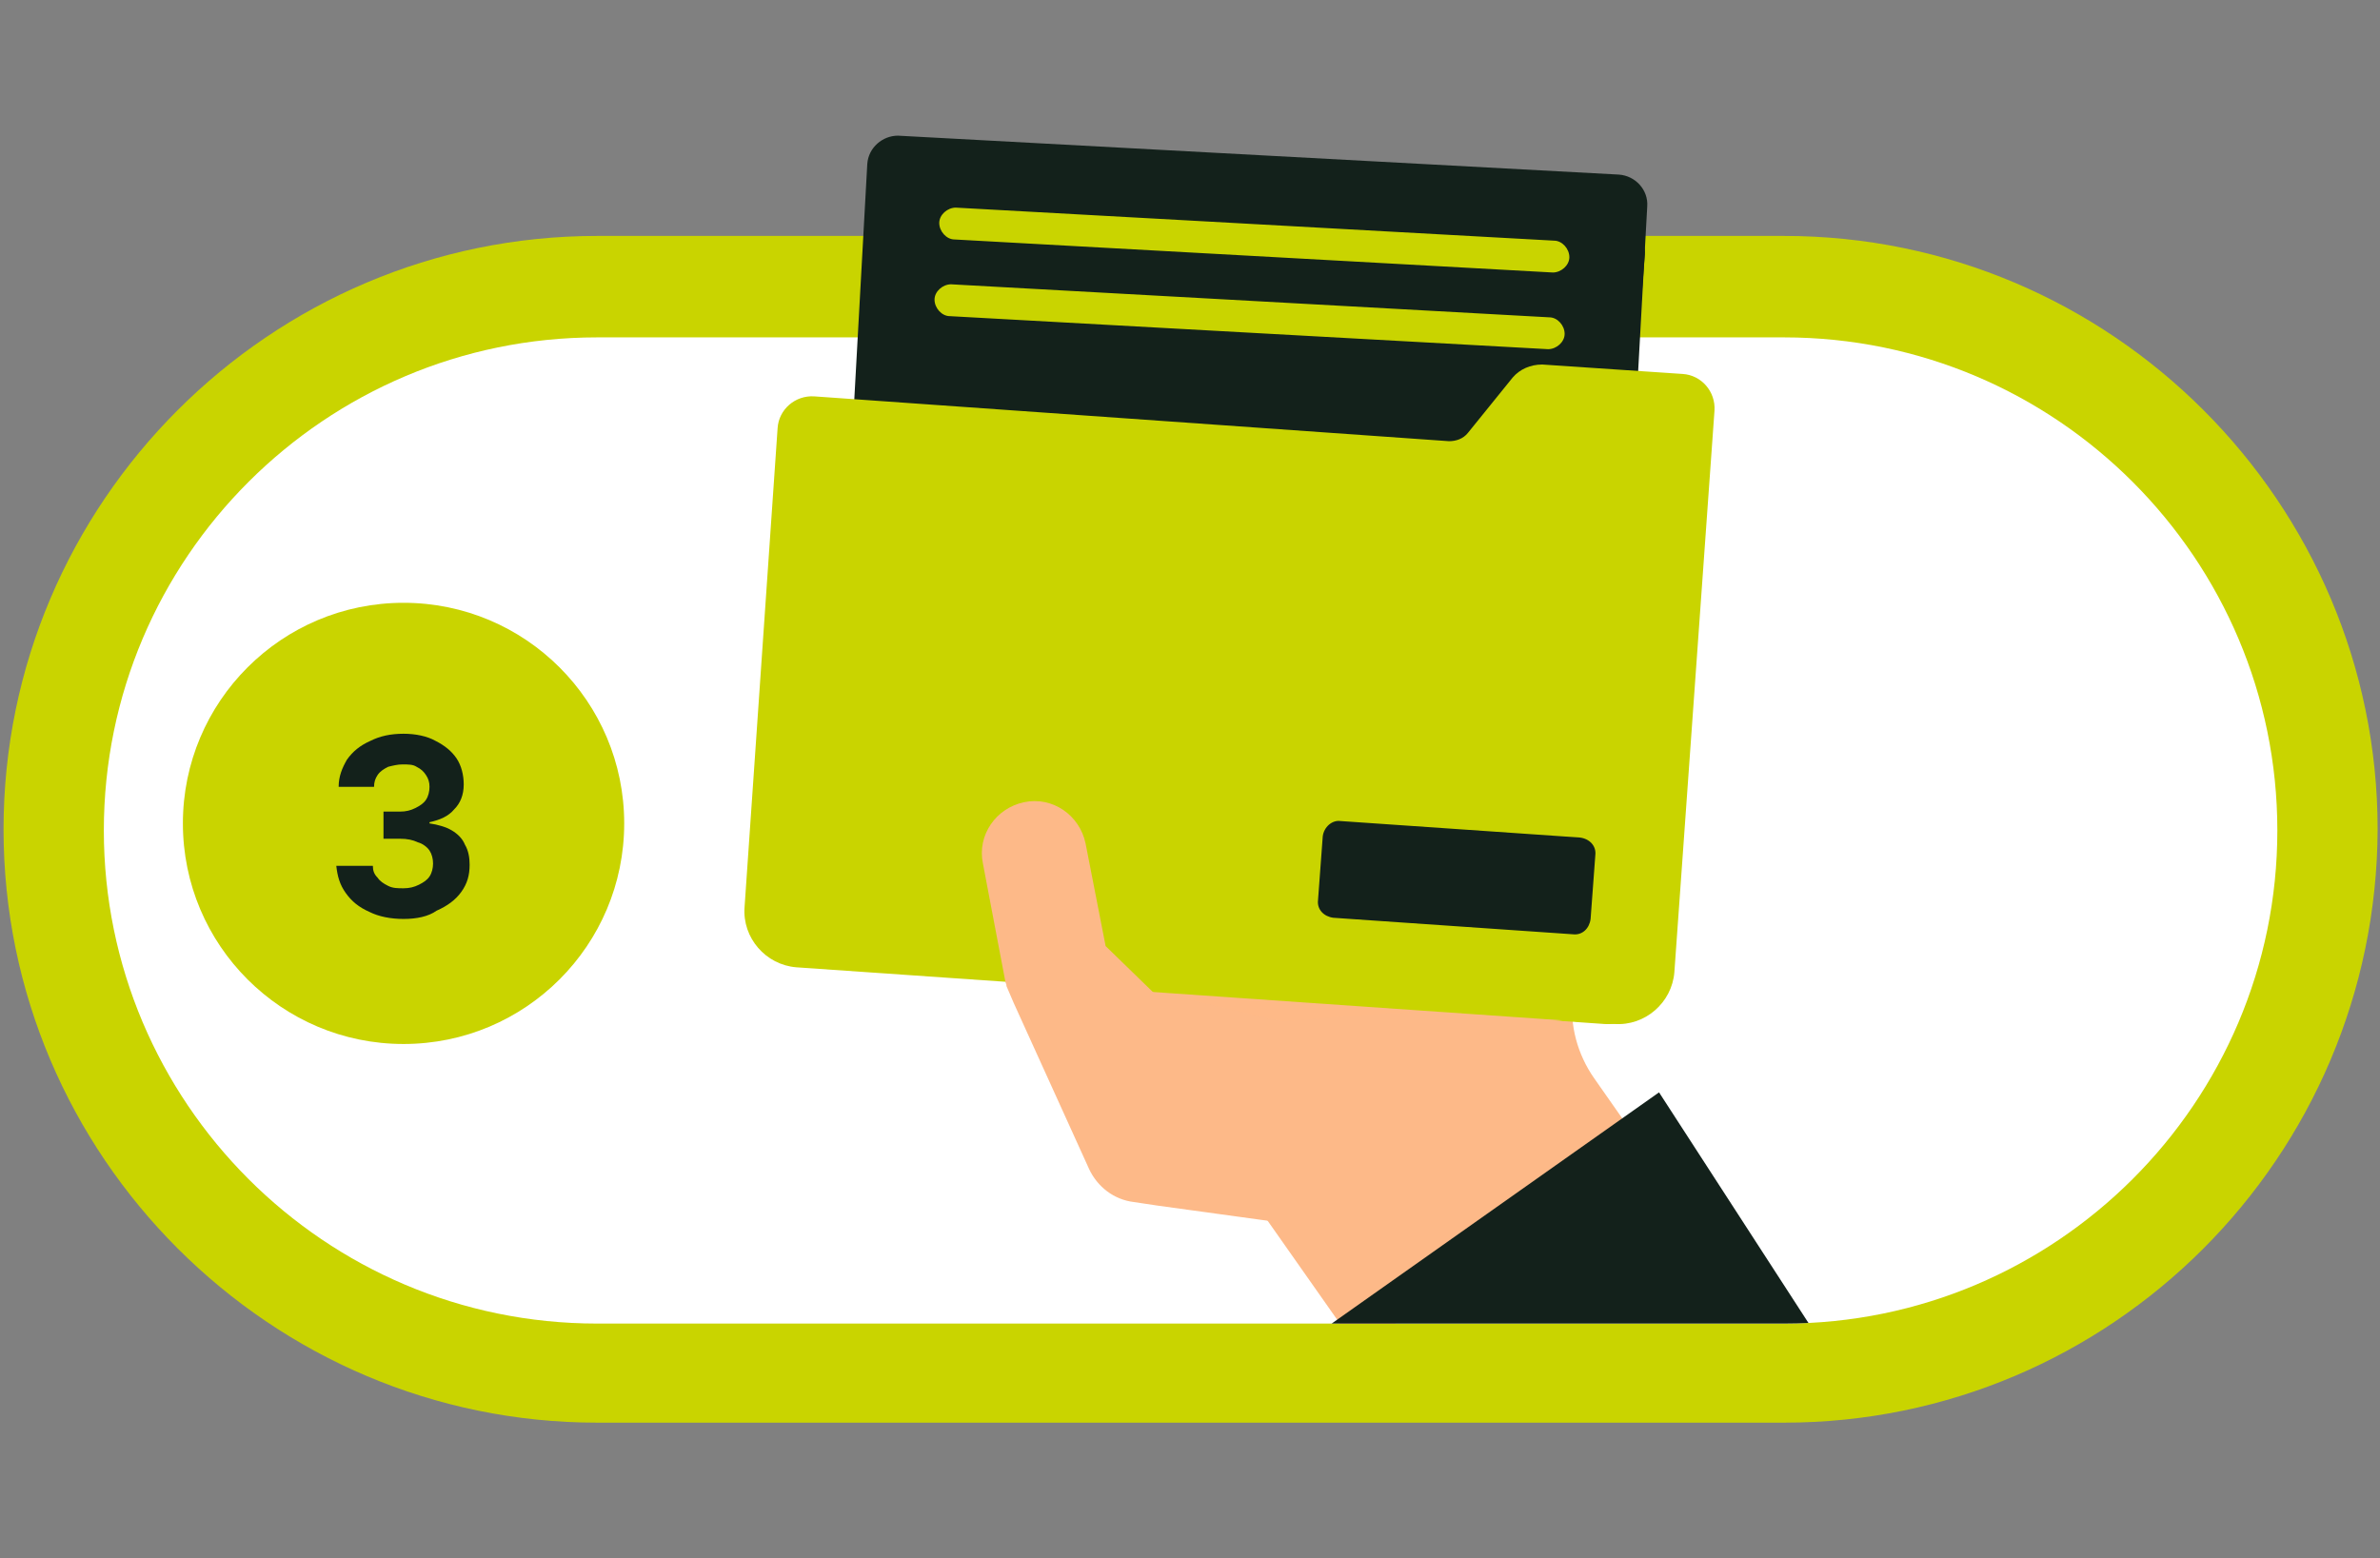 <?xml version="1.0" encoding="utf-8"?>
<!-- Generator: Adobe Illustrator 26.4.1, SVG Export Plug-In . SVG Version: 6.00 Build 0)  -->
<svg version="1.1" id="Layer_1" xmlns="http://www.w3.org/2000/svg" xmlns:xlink="http://www.w3.org/1999/xlink" x="0px" y="0px"
	 viewBox="0 0 201.7 132.1" style="enable-background:new 0 0 201.7 132.1;" xml:space="preserve">
<rect x="0" y="0" width="201.7" height="132.1" fill="#808080" stroke="none"/>
<style type="text/css">
	.st0{opacity:0.35;fill:#C9D400;}
	.st1{fill:#1D1D1B;}
	.st2{fill:#C9D400;}
	.st3{fill:#1D1719;}
	.st4{clip-path:url(#SVGID_00000034069597492366388380000006264948147669993900_);}
	.st5{opacity:0.2;}
	.st6{fill:#FFFFFF;}
	.st7{fill:#13211B;}
	.st8{fill:none;stroke:#C9D400;stroke-miterlimit:10;}
	.st9{opacity:0.47;}
	.st10{opacity:0.57;fill:#13211B;}
	.st11{fill:#034EA2;}
	.st12{fill:#FBED21;}
	.st13{clip-path:url(#SVGID_00000093137207561054321790000012312567673043297190_);}
	.st14{fill:url(#SVGID_00000138562652043579559760000010062173876488974490_);}
	.st15{fill:url(#SVGID_00000086673084446944189190000003174684049062186631_);}
	.st16{fill:#20B8C4;}
	.st17{fill:none;}
	.st18{fill:url(#SVGID_00000150793898465754666200000010285829082841227665_);}
	.st19{opacity:0.1;}
	.st20{fill:url(#SVGID_00000016041059349057402990000010376944169071066760_);}
	.st21{fill:none;stroke:#13211B;stroke-miterlimit:10;}
	.st22{fill:#FFFFFF;stroke:#13211B;stroke-miterlimit:10;}
	.st23{clip-path:url(#SVGID_00000116198205627097111510000010512769683353719220_);}
	.st24{fill:#FDB988;}
	
		.st25{opacity:0.3;fill:none;stroke:#FDB988;stroke-width:6.902;stroke-linecap:round;stroke-linejoin:round;stroke-miterlimit:10;}
	.st26{clip-path:url(#SVGID_00000156585947918173939140000009173559373110988948_);}
	.st27{fill:#EED7BA;}
	.st28{fill:#E8C8A1;}
	
		.st29{opacity:0.3;fill:none;stroke:#FDB988;stroke-width:7.642;stroke-linecap:round;stroke-linejoin:round;stroke-miterlimit:10;}
	.st30{clip-path:url(#SVGID_00000156585947918173939140000009173559373110988948_);fill:#FDB988;}
	.st31{clip-path:url(#SVGID_00000156585947918173939140000009173559373110988948_);fill:none;}
	.st32{clip-path:url(#SVGID_00000137828891436592860320000012628663952370348171_);}
	.st33{fill:url(#SVGID_00000152980085409123183550000009813608334619716281_);}
	.st34{fill:url(#SVGID_00000119099210092235367120000015101503803682026168_);}
	.st35{fill:url(#SVGID_00000008120697389737687480000006527653824163426219_);}
	.st36{fill:url(#SVGID_00000095301398264766922010000005452317769449539244_);}
	.st37{clip-path:url(#SVGID_00000080903970331549715750000005965929390627471514_);}
	.st38{clip-path:url(#SVGID_00000162333461819915100660000011314599079963690929_);}
	.st39{clip-path:url(#SVGID_00000162333461819915100660000011314599079963690929_);fill:#FDB988;}
	.st40{clip-path:url(#SVGID_00000162333461819915100660000011314599079963690929_);fill:none;}
	.st41{clip-path:url(#SVGID_00000083767308166883414350000012572847212189629615_);}
	.st42{clip-path:url(#SVGID_00000160163139255339286640000009011824628718544782_);}
	.st43{clip-path:url(#SVGID_00000160163139255339286640000009011824628718544782_);fill:#FDB988;}
	.st44{clip-path:url(#SVGID_00000160163139255339286640000009011824628718544782_);fill:none;}
	.st45{clip-path:url(#SVGID_00000024685829438724333300000012677353563403087494_);}
	.st46{clip-path:url(#SVGID_00000024685829438724333300000012677353563403087494_);fill:#C9D400;}
	.st47{clip-path:url(#SVGID_00000088130864146685754530000013736616934978311060_);}
	
		.st48{opacity:0.3;fill:none;stroke:#FDB988;stroke-width:5.564;stroke-linecap:round;stroke-linejoin:round;stroke-miterlimit:10;}
	.st49{clip-path:url(#SVGID_00000154421073069726551980000000627703401362747026_);}
	.st50{fill:#F0C419;}
	.st51{fill-rule:evenodd;clip-rule:evenodd;fill:#13211B;}
	.st52{clip-path:url(#SVGID_00000158710228517796563810000000440309929952720519_);}
	
		.st53{opacity:0.3;fill:none;stroke:#FDB988;stroke-width:4.572;stroke-linecap:round;stroke-linejoin:round;stroke-miterlimit:10;}
	.st54{clip-path:url(#SVGID_00000110440801563423697330000017047739293156448443_);}
	.st55{clip-path:url(#SVGID_00000088811814316959877010000002577891899385584028_);}
	
		.st56{opacity:0.3;fill:none;stroke:#FDB988;stroke-width:4.695;stroke-linecap:round;stroke-linejoin:round;stroke-miterlimit:10;}
	.st57{clip-path:url(#SVGID_00000034056354778644052380000005788037980278555275_);fill:#13211B;}
	.st58{clip-path:url(#SVGID_00000024720409904275610210000008977095999692537264_);fill:#C9D400;}
	.st59{clip-path:url(#SVGID_00000162349870446026985490000015334946263105298325_);}
	.st60{opacity:0.3;fill:#FDB988;}
	.st61{clip-path:url(#SVGID_00000133528045138887314150000016395582238190549639_);fill:#FDB988;}
	.st62{clip-path:url(#SVGID_00000004545957153027290580000015605899730880555196_);fill:#FDB988;}
	.st63{clip-path:url(#SVGID_00000006692274718598662750000003594150092799100842_);}
	.st64{clip-path:url(#SVGID_00000006692274718598662750000003594150092799100842_);fill:#C9D400;}
	.st65{clip-path:url(#SVGID_00000029750006995234409220000005998096242180329656_);}
	
		.st66{opacity:0.3;fill:none;stroke:#FDB988;stroke-width:3.587;stroke-linecap:round;stroke-linejoin:round;stroke-miterlimit:10;}
	.st67{clip-path:url(#SVGID_00000119113719474559358880000018069496806768763288_);}
	.st68{clip-path:url(#SVGID_00000134212195886224164610000001699158227898273715_);}
	.st69{opacity:0.3;fill:none;stroke:#FDB988;stroke-width:2.948;stroke-linecap:round;stroke-linejoin:round;stroke-miterlimit:10;}
	.st70{clip-path:url(#SVGID_00000116941038319530832610000002930266265795998132_);}
	.st71{clip-path:url(#SVGID_00000162349002146722994040000007843691558429401756_);}
	.st72{opacity:0.3;fill:none;stroke:#FDB988;stroke-width:3.027;stroke-linecap:round;stroke-linejoin:round;stroke-miterlimit:10;}
	.st73{clip-path:url(#SVGID_00000047775227865644496820000016631676709219550890_);fill:#13211B;}
	.st74{clip-path:url(#SVGID_00000035520545884921147790000005674143431640602555_);fill:#C9D400;}
	.st75{clip-path:url(#SVGID_00000116196566595143613980000015332640802832704417_);}
</style>
<g>
	<path class="st2" d="M151.2,120.6H50.6c-27.7,0-50.3-22.6-50.3-50.3c0-27.7,22.6-50.3,50.3-50.3h100.6c27.7,0,50.3,22.6,50.3,50.3
		C201.4,98.1,178.9,120.6,151.2,120.6"/>
	<path class="st6" d="M50.6,28.6c-23,0-41.8,18.7-41.8,41.8c0,23,18.7,41.8,41.8,41.8h100.6c23,0,41.8-18.7,41.8-41.8
		c0-23-18.7-41.8-41.8-41.8H50.6z"/>
	<g>
		<defs>
			<path id="SVGID_00000084515918575099183110000009377624665973107126_" d="M50.6,28.6c-23,0-41.8,18.7-41.8,41.8
				c0,23,18.7,41.8,41.8,41.8h100.6c23,0,41.8-18.7,41.8-41.8c0-23-18.7-41.8-41.8-41.8H50.6z"/>
		</defs>
		<clipPath id="SVGID_00000182523750717334769590000003247448267372597416_">
			<use xlink:href="#SVGID_00000084515918575099183110000009377624665973107126_"  style="overflow:visible;"/>
		</clipPath>
		<g style="clip-path:url(#SVGID_00000182523750717334769590000003247448267372597416_);">
			<g>
				<g>
					<g>
						<path class="st27" d="M103.2,36.9l13.5,19.2L85.3,78.2L69.1,55.3c-1.4-1.9-0.9-4.6,1.1-5.9c1.9-1.3,4.5-0.6,5.9,1.2L90.5,71
							c0.3,0.4,0.8,0.5,1.1,0.2c0.4-0.3,0.4-0.8,0.2-1.1L73,43.3c-0.7-0.9-0.9-2.1-0.7-3.1c0.2-1.1,0.8-2,1.7-2.7
							c1.9-1.3,4.5-0.9,5.9,1l17.4,24.8c0.3,0.4,0.8,0.5,1.1,0.2c0.4-0.3,0.4-0.8,0.2-1.1L82.9,40.1c-1.4-1.9-0.9-4.6,1.1-5.9
							c1.9-1.3,4.5-0.6,5.9,1.2l17,24.1c0.3,0.4,0.8,0.5,1.1,0.2c0.4-0.3,0.4-0.8,0.2-1.1L96.4,41.8c-1.3-1.9-1-4.5,0.8-5.9
							C99.1,34.5,101.8,34.9,103.2,36.9z"/>
					</g>
					<path class="st24" d="M85.3,78.2l16.9,24.1l5.1,1l7.8,11.1l24.2-17l-4.2-6c-1.4-2-2.1-4.5-1.8-6.9l0.2-1.8
						c0.2-1.6-0.3-3.3-1.2-4.6l-15.5-22L85.3,78.2z"/>
					<path class="st28" d="M87.2,74.5L112,57c0.5-0.4,1.2-0.2,1.6,0.3l0,0c0.4,0.5,0.2,1.2-0.3,1.6L88.1,76.6L87.2,74.5z"/>
					<path class="st66" d="M92.5,76.6l-4.1-6.1l-2.6,4l4.2,10l-0.2,0.1l3.1,6.1l16.4,4.3l8.8-8l-16.1-3.8
						C98.1,82.3,94.7,79.9,92.5,76.6z"/>
				</g>
				<g>
					<g>
						<polygon class="st7" points="165.8,131.5 134.7,153.3 109.6,114.5 140.6,92.6 						"/>
					</g>
				</g>
			</g>
		</g>
	</g>
	<circle class="st2" cx="34.2" cy="69.8" r="18.7"/>
	<g>
		<g>
			<path class="st7" d="M34.2,77.9c-1.1,0-2.1-0.2-2.9-0.6c-0.9-0.4-1.5-0.9-2-1.6s-0.7-1.4-0.8-2.3h3.1c0,0.4,0.1,0.7,0.4,1
				c0.2,0.3,0.5,0.5,0.9,0.7c0.4,0.2,0.8,0.2,1.3,0.2c0.5,0,0.9-0.1,1.3-0.3c0.4-0.2,0.7-0.4,0.9-0.7c0.2-0.3,0.3-0.7,0.3-1.1
				c0-0.4-0.1-0.8-0.3-1.1c-0.2-0.3-0.6-0.6-1-0.7c-0.4-0.2-0.9-0.3-1.5-0.3h-1.4v-2.3h1.4c0.5,0,0.9-0.1,1.3-0.3
				c0.4-0.2,0.7-0.4,0.9-0.7c0.2-0.3,0.3-0.7,0.3-1.1c0-0.4-0.1-0.7-0.3-1c-0.2-0.3-0.4-0.5-0.8-0.7c-0.3-0.2-0.7-0.2-1.2-0.2
				c-0.4,0-0.8,0.1-1.2,0.2c-0.4,0.2-0.7,0.4-0.9,0.7c-0.2,0.3-0.3,0.6-0.3,1h-3c0-0.9,0.3-1.6,0.7-2.3c0.5-0.7,1.1-1.2,2-1.6
				c0.8-0.4,1.7-0.6,2.8-0.6c1,0,2,0.2,2.7,0.6c0.8,0.4,1.4,0.9,1.8,1.5c0.4,0.6,0.6,1.4,0.6,2.2c0,0.9-0.3,1.6-0.8,2.1
				c-0.5,0.6-1.2,0.9-2.1,1.1v0.1c0.7,0.1,1.4,0.3,1.9,0.6c0.5,0.3,0.9,0.7,1.1,1.2c0.3,0.5,0.4,1.1,0.4,1.7c0,0.9-0.2,1.6-0.7,2.3
				c-0.5,0.7-1.2,1.2-2.1,1.6C36.3,77.7,35.3,77.9,34.2,77.9z"/>
		</g>
	</g>
	<path class="st7" d="M139.6,17.5l-1.5,27.2L72,41.1l1.5-27.2c0.1-1.4,1.3-2.4,2.6-2.4l61.1,3.3C138.6,14.9,139.7,16.1,139.6,17.5z"
		/>
	<path class="st2" d="M131.6,23.1l-50.7-2.8c-0.7,0-1.3-0.7-1.3-1.4c0-0.7,0.7-1.3,1.4-1.3l50.7,2.8c0.7,0,1.3,0.7,1.3,1.4
		S132.3,23.1,131.6,23.1z"/>
	<path class="st2" d="M131.2,29.6l-50.7-2.8c-0.7,0-1.3-0.7-1.3-1.4c0-0.7,0.7-1.3,1.4-1.3l50.7,2.8c0.7,0,1.3,0.7,1.3,1.4
		C132.6,29,131.9,29.6,131.2,29.6z"/>
	<path class="st7" d="M139.4,21.6l-1.5,19.1l-4.4-0.4l1.5-19.1c0.1-1.4-0.9-2.7-2.4-2.8l4.5,0.4C138.5,19.1,139.5,20.3,139.4,21.6z"
		/>
	<path class="st2" d="M144.3,41.8L141,82.4c-0.2,2.6-2.5,4.6-5.1,4.4l-4.3-0.3c2.6,0.2,4.8-1.8,5.1-4.4l3.3-40.6
		c0.1-1.6-1.1-3-2.7-3.2l4.4,0.4C143.2,38.7,144.4,40.2,144.3,41.8L144.3,41.8z"/>
	<g>
		<path class="st2" d="M141.9,82.4c-0.2,2.6-2.5,4.6-5.1,4.4L67.5,82c-2.6-0.2-4.6-2.5-4.4-5.1l2.8-40.6l0,0
			c0.1-1.6,1.5-2.8,3.1-2.7l53.8,3.8c0.6,0,1.2-0.2,1.6-0.7l3.8-4.7c0.6-0.7,1.5-1.1,2.5-1.1l11.9,0.8c1.6,0.1,2.8,1.5,2.7,3.1"/>
		<path class="st7" d="M113.6,69.6l20.3,1.4c0.8,0.1,1.4,0.7,1.3,1.5l-0.4,5.4c-0.1,0.8-0.7,1.4-1.5,1.3l-20.3-1.4
			c-0.8-0.1-1.4-0.7-1.3-1.5l0.4-5.4C112.2,70.1,112.9,69.5,113.6,69.6z"/>
	</g>
	<path class="st24" d="M117.5,85.9l-16.6,1.3l-7.2-7L92,71.5c-0.5-2.4-2.8-4-5.2-3.5c-2.4,0.5-4,2.8-3.5,5.2l1.9,10
		c0,0.1,0.1,0.2,0.1,0.4l0.6,1.4l6.4,14.1c0.7,1.5,2.1,2.6,3.8,2.8l2,0.3l18.9,2.6c0.6,0.1,1.3,0.1,2,0.1c5.2-0.4,9.1-4.9,8.7-10.1
		C127.2,89.4,122.7,85.5,117.5,85.9z"/>
</g>
</svg>
